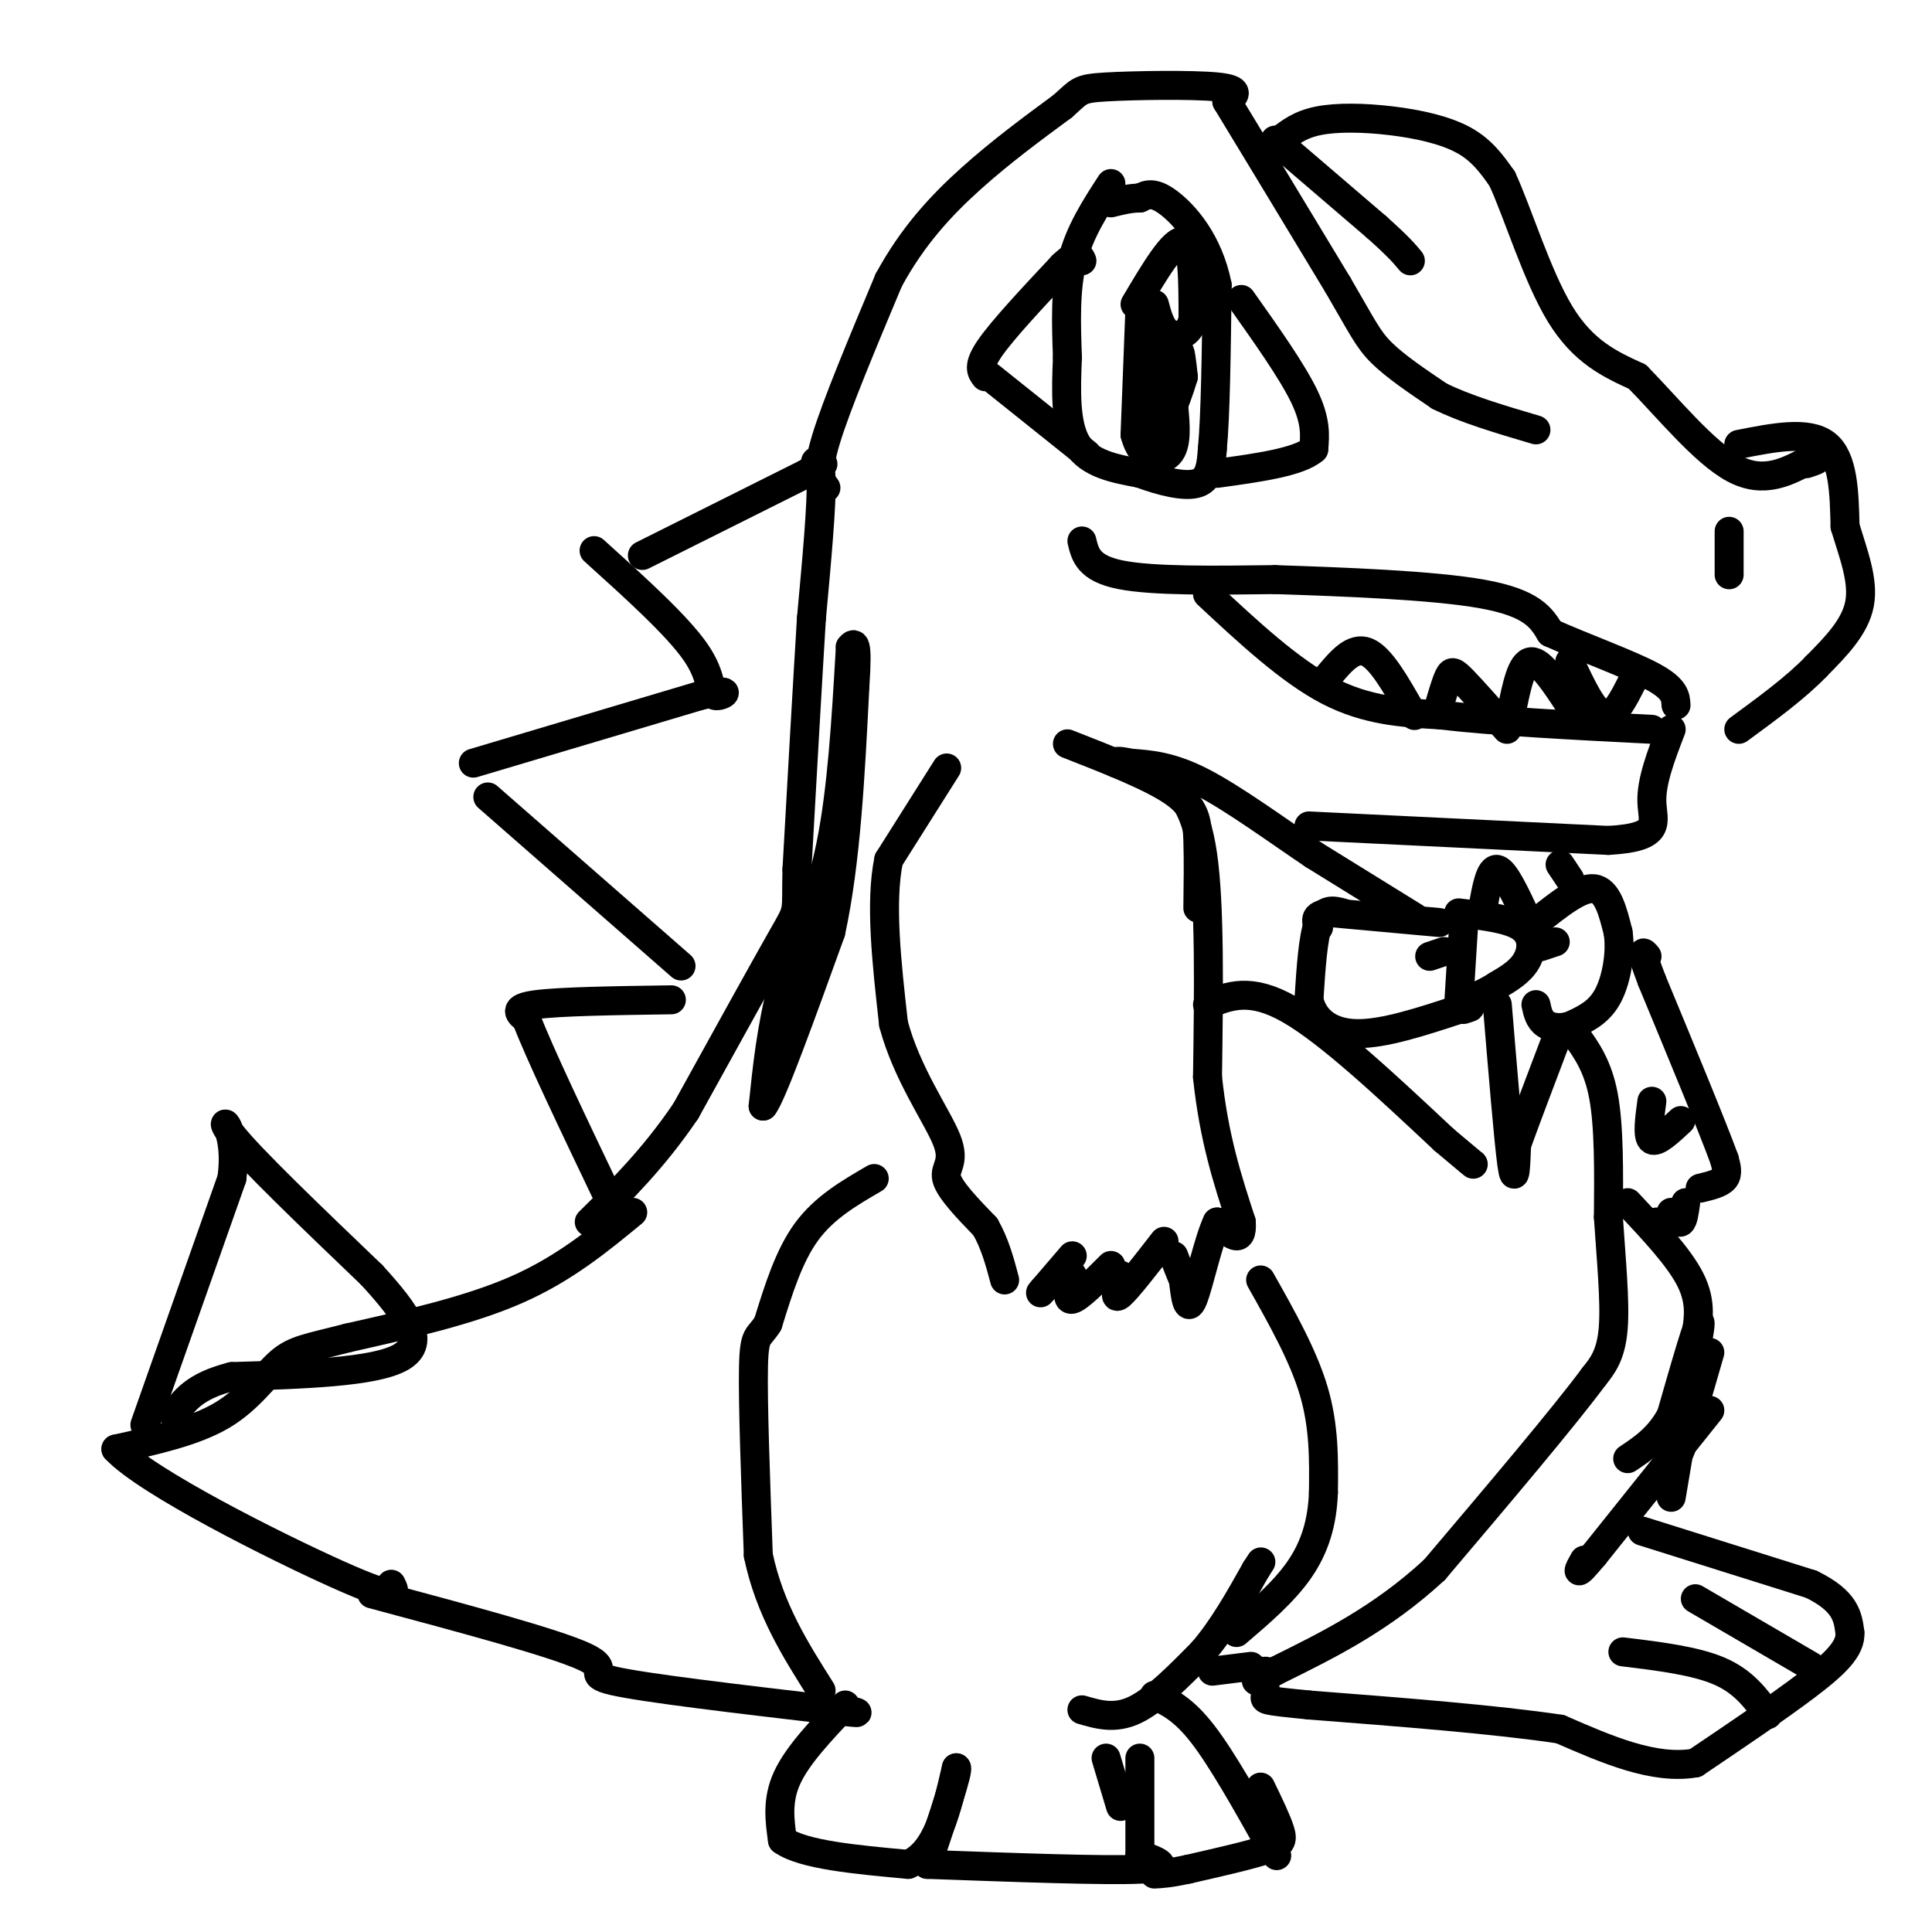 <svg viewBox='0 0 400 400' version='1.1' xmlns='http://www.w3.org/2000/svg' xmlns:xlink='http://www.w3.org/1999/xlink'><g fill='none' stroke='#000000' stroke-width='6' stroke-linecap='round' stroke-linejoin='round'><path d='M303,192c0.000,0.000 -1.000,16.000 -1,16'/><path d='M302,189c5.244,0.600 10.489,1.200 13,3c2.511,1.800 2.289,4.800 1,7c-1.289,2.200 -3.644,3.600 -6,5'/><path d='M310,204c-2.333,1.500 -5.167,2.750 -8,4'/><path d='M319,196c0.000,0.000 3.000,-1.000 3,-1'/><path d='M318,191c4.583,-3.667 9.167,-7.333 12,-7c2.833,0.333 3.917,4.667 5,9'/><path d='M335,193c0.644,4.022 -0.244,9.578 -2,13c-1.756,3.422 -4.378,4.711 -7,6'/><path d='M326,212c-2.333,1.111 -4.667,0.889 -6,0c-1.333,-0.889 -1.667,-2.444 -2,-4'/><path d='M298,191c0.000,0.000 -22.000,-2.000 -22,-2'/><path d='M276,189c-4.167,0.167 -3.583,1.583 -3,3'/><path d='M278,189c-1.917,-0.500 -3.833,-1.000 -5,2c-1.167,3.000 -1.583,9.500 -2,16'/><path d='M271,207c0.978,4.267 4.422,6.933 10,7c5.578,0.067 13.289,-2.467 21,-5'/><path d='M302,209c3.667,-0.833 2.333,-0.417 1,0'/><path d='M296,198c0.000,0.000 3.000,-1.000 3,-1'/><path d='M310,208c1.167,14.083 2.333,28.167 3,33c0.667,4.833 0.833,0.417 1,-4'/><path d='M314,237c1.667,-4.667 5.333,-14.333 9,-24'/><path d='M307,188c0.750,-4.167 1.500,-8.333 3,-8c1.500,0.333 3.750,5.167 6,10'/><path d='M293,190c0.000,0.000 -21.000,-13.000 -21,-13'/><path d='M272,177c-7.711,-5.178 -16.489,-11.622 -23,-15c-6.511,-3.378 -10.756,-3.689 -15,-4'/><path d='M234,158c-3.000,-0.667 -3.000,-0.333 -3,0'/><path d='M221,154c8.733,3.422 17.467,6.844 22,10c4.533,3.156 4.867,6.044 5,10c0.133,3.956 0.067,8.978 0,14'/><path d='M241,161c3.250,2.833 6.500,5.667 8,16c1.500,10.333 1.250,28.167 1,46'/><path d='M250,223c1.333,12.667 4.167,21.333 7,30'/><path d='M257,253c0.333,5.000 -2.333,2.500 -5,0'/><path d='M252,253c-1.800,3.733 -3.800,13.067 -5,16c-1.200,2.933 -1.600,-0.533 -2,-4'/><path d='M245,265c-0.667,-1.500 -1.333,-3.250 -2,-5'/><path d='M241,257c-3.750,4.833 -7.500,9.667 -9,11c-1.500,1.333 -0.750,-0.833 0,-3'/><path d='M232,265c0.000,-0.667 0.000,-0.833 0,-1'/><path d='M230,262c-3.333,3.333 -6.667,6.667 -8,7c-1.333,0.333 -0.667,-2.333 0,-5'/><path d='M222,260c0.000,0.000 -6.000,7.000 -6,7'/><path d='M216,267c-1.000,1.167 -0.500,0.583 0,0'/><path d='M196,159c0.000,0.000 -12.000,19.000 -12,19'/><path d='M184,178c-1.833,8.833 -0.417,21.417 1,34'/><path d='M185,212c2.738,10.333 9.083,19.167 11,24c1.917,4.833 -0.595,5.667 0,8c0.595,2.333 4.298,6.167 8,10'/><path d='M204,254c2.000,3.500 3.000,7.250 4,11'/><path d='M250,208c4.417,-1.833 8.833,-3.667 17,1c8.167,4.667 20.083,15.833 32,27'/><path d='M299,236c6.333,5.333 6.167,5.167 6,5'/><path d='M342,228c-0.500,3.667 -1.000,7.333 0,8c1.000,0.667 3.500,-1.667 6,-4'/><path d='M352,246c2.083,-0.500 4.167,-1.000 5,-2c0.833,-1.000 0.417,-2.500 0,-4'/><path d='M357,240c-2.500,-6.833 -8.750,-21.917 -15,-37'/><path d='M342,203c-2.667,-7.000 -1.833,-6.000 -1,-5'/><path d='M323,179c0.000,0.000 2.000,3.000 2,3'/><path d='M271,171c0.000,0.000 62.000,3.000 62,3'/><path d='M333,174c11.467,-0.644 9.133,-3.756 9,-8c-0.133,-4.244 1.933,-9.622 4,-15'/><path d='M346,251c0.750,1.167 1.500,2.333 2,2c0.500,-0.333 0.750,-2.167 1,-4'/><path d='M344,254c0.000,0.000 -1.000,-1.000 -1,-1'/><path d='M337,249c5.333,5.667 10.667,11.333 13,16c2.333,4.667 1.667,8.333 1,12'/><path d='M351,277c-0.667,7.500 -2.833,20.250 -5,33'/><path d='M354,292c0.000,0.000 -24.000,30.000 -24,30'/><path d='M330,322c-4.333,5.167 -3.167,3.083 -2,1'/><path d='M340,317c0.000,0.000 35.000,11.000 35,11'/><path d='M375,328c7.167,3.500 7.583,6.750 8,10'/><path d='M383,338c0.267,3.289 -3.067,6.511 -9,11c-5.933,4.489 -14.467,10.244 -23,16'/><path d='M351,365c-8.500,1.500 -18.250,-2.750 -28,-7'/><path d='M323,358c-13.333,-2.000 -32.667,-3.500 -52,-5'/><path d='M271,353c-10.044,-1.000 -9.156,-1.000 -9,-2c0.156,-1.000 -0.422,-3.000 -1,-5'/><path d='M336,342c7.500,0.917 15.000,1.833 20,4c5.000,2.167 7.500,5.583 10,9'/><path d='M351,331c0.000,0.000 24.000,14.000 24,14'/><path d='M326,214c2.417,3.333 4.833,6.667 6,13c1.167,6.333 1.083,15.667 1,25'/><path d='M333,252c0.556,8.556 1.444,17.444 1,23c-0.444,5.556 -2.222,7.778 -4,10'/><path d='M330,285c-6.167,8.333 -19.583,24.167 -33,40'/><path d='M297,325c-11.000,10.167 -22.000,15.583 -33,21'/><path d='M264,346c-5.833,3.500 -3.917,1.750 -2,0'/><path d='M224,354c3.417,1.000 6.833,2.000 11,0c4.167,-2.000 9.083,-7.000 14,-12'/><path d='M249,342c4.167,-4.833 7.583,-10.917 11,-17'/><path d='M260,325c1.833,-2.833 0.917,-1.417 0,0'/><path d='M261,265c4.417,7.833 8.833,15.667 11,23c2.167,7.333 2.083,14.167 2,21'/><path d='M274,309c-0.222,6.244 -1.778,11.356 -5,16c-3.222,4.644 -8.111,8.822 -13,13'/><path d='M251,346c0.000,0.000 8.000,-1.000 8,-1'/><path d='M181,244c-5.167,3.000 -10.333,6.000 -14,11c-3.667,5.000 -5.833,12.000 -8,19'/><path d='M159,274c-1.956,3.222 -2.844,1.778 -3,9c-0.156,7.222 0.422,23.111 1,39'/><path d='M157,322c2.333,11.167 7.667,19.583 13,28'/><path d='M175,353c-4.917,5.167 -9.833,10.333 -12,15c-2.167,4.667 -1.583,8.833 -1,13'/><path d='M162,381c4.167,3.000 15.083,4.000 26,5'/><path d='M188,386c6.000,-2.500 8.000,-11.250 10,-20'/><path d='M198,366c0.667,0.000 -2.667,10.000 -6,20'/><path d='M192,386c18.333,0.667 36.667,1.333 44,1c7.333,-0.333 3.667,-1.667 0,-3'/><path d='M236,384c0.000,-3.833 0.000,-11.917 0,-20'/><path d='M229,364c0.000,0.000 3.000,10.000 3,10'/><path d='M239,351c3.000,1.417 6.000,2.833 10,8c4.000,5.167 9.000,14.083 14,23'/><path d='M263,382c2.333,3.833 1.167,1.917 0,0'/><path d='M261,370c1.667,3.444 3.333,6.889 4,9c0.667,2.111 0.333,2.889 -3,4c-3.333,1.111 -9.667,2.556 -16,4'/><path d='M246,387c-3.833,0.833 -5.417,0.917 -7,1'/><path d='M30,295c0.000,0.000 18.000,-51.000 18,-51'/><path d='M48,244c1.511,-11.222 -3.711,-13.778 0,-9c3.711,4.778 16.356,16.889 29,29'/><path d='M77,264c7.400,8.111 11.400,13.889 6,17c-5.400,3.111 -20.200,3.556 -35,4'/><path d='M48,285c-7.833,2.000 -9.917,5.000 -12,8'/><path d='M139,207c-11.500,0.167 -23.000,0.333 -28,1c-5.000,0.667 -3.500,1.833 -2,3'/><path d='M109,211c2.500,6.667 9.750,21.833 17,37'/><path d='M126,248c3.167,6.333 2.583,3.667 2,1'/><path d='M133,115c0.000,0.000 34.000,-17.000 34,-17'/><path d='M167,98c5.631,-2.917 2.708,-1.708 2,-2c-0.708,-0.292 0.798,-2.083 1,3c0.202,5.083 -0.899,17.042 -2,29'/><path d='M168,128c-0.833,13.500 -1.917,32.750 -3,52'/><path d='M165,180c-0.244,9.600 0.644,7.600 -3,14c-3.644,6.400 -11.822,21.200 -20,36'/><path d='M142,230c-6.667,9.833 -13.333,16.417 -20,23'/><path d='M101,165c0.000,0.000 40.000,35.000 40,35'/><path d='M98,158c0.000,0.000 47.000,-14.000 47,-14'/><path d='M145,144c7.940,-1.881 4.292,0.417 3,0c-1.292,-0.417 -0.226,-3.548 -4,-9c-3.774,-5.452 -12.387,-13.226 -21,-21'/><path d='M176,135c-0.833,14.250 -1.667,28.500 -4,40c-2.333,11.500 -6.167,20.250 -10,29'/><path d='M162,204c-2.333,9.000 -3.167,17.000 -4,25'/><path d='M158,229c1.667,-1.833 7.833,-18.917 14,-36'/><path d='M172,193c3.167,-14.500 4.083,-32.750 5,-51'/><path d='M177,142c0.667,-9.833 -0.167,-8.917 -1,-8'/><path d='M131,251c-7.083,5.833 -14.167,11.667 -24,16c-9.833,4.333 -22.417,7.167 -35,10'/><path d='M72,277c-8.131,2.107 -10.958,2.375 -14,5c-3.042,2.625 -6.298,7.607 -12,11c-5.702,3.393 -13.851,5.196 -22,7'/><path d='M24,300c6.311,6.778 33.089,20.222 46,26c12.911,5.778 11.956,3.889 11,2'/><path d='M77,330c18.911,5.067 37.822,10.133 44,13c6.178,2.867 -0.378,3.533 6,5c6.378,1.467 25.689,3.733 45,6'/><path d='M172,354c8.000,1.000 5.500,0.500 3,0'/><path d='M171,101c-1.083,-1.417 -2.167,-2.833 0,-10c2.167,-7.167 7.583,-20.083 13,-33'/><path d='M184,58c4.956,-9.133 10.844,-15.467 17,-21c6.156,-5.533 12.578,-10.267 19,-15'/><path d='M220,22c3.631,-3.190 3.208,-3.667 9,-4c5.792,-0.333 17.798,-0.524 23,0c5.202,0.524 3.601,1.762 2,3'/><path d='M254,21c4.167,6.833 13.583,22.417 23,38'/><path d='M277,59c5.044,8.622 6.156,11.178 9,14c2.844,2.822 7.422,5.911 12,9'/><path d='M298,82c5.333,2.667 12.667,4.833 20,7'/><path d='M264,29c0.000,0.000 21.000,18.000 21,18'/><path d='M285,47c4.667,4.167 5.833,5.583 7,7'/><path d='M265,29c2.083,-1.619 4.167,-3.238 8,-4c3.833,-0.762 9.417,-0.667 15,0c5.583,0.667 11.167,1.905 15,4c3.833,2.095 5.917,5.048 8,8'/><path d='M311,37c3.200,6.889 7.200,20.111 12,28c4.800,7.889 10.400,10.444 16,13'/><path d='M339,78c6.222,6.333 13.778,15.667 20,19c6.222,3.333 11.111,0.667 16,-2'/><path d='M375,95c2.500,-0.167 0.750,0.417 -1,1'/><path d='M360,92c7.167,-1.417 14.333,-2.833 18,0c3.667,2.833 3.833,9.917 4,17'/><path d='M382,109c1.689,5.622 3.911,11.178 3,16c-0.911,4.822 -4.956,8.911 -9,13'/><path d='M376,138c-4.167,4.333 -10.083,8.667 -16,13'/><path d='M224,112c0.667,2.833 1.333,5.667 8,7c6.667,1.333 19.333,1.167 32,1'/><path d='M264,120c13.911,0.467 32.689,1.133 43,3c10.311,1.867 12.156,4.933 14,8'/><path d='M321,131c6.622,2.978 16.178,6.422 21,9c4.822,2.578 4.911,4.289 5,6'/><path d='M358,110c0.000,0.000 0.000,9.000 0,9'/><path d='M250,123c8.500,7.917 17.000,15.833 25,20c8.000,4.167 15.500,4.583 23,5'/><path d='M298,148c11.167,1.333 27.583,2.167 44,3'/><path d='M275,140c2.583,-3.083 5.167,-6.167 8,-5c2.833,1.167 5.917,6.583 9,12'/><path d='M292,147c1.500,2.000 0.750,1.000 0,0'/><path d='M298,146c0.711,-2.422 1.422,-4.844 2,-6c0.578,-1.156 1.022,-1.044 3,1c1.978,2.044 5.489,6.022 9,10'/><path d='M313,147c1.000,-4.917 2.000,-9.833 4,-10c2.000,-0.167 5.000,4.417 8,9'/><path d='M325,137c2.417,5.167 4.833,10.333 7,11c2.167,0.667 4.083,-3.167 6,-7'/><path d='M338,141c1.000,-1.167 0.500,-0.583 0,0'/><path d='M204,78c-0.833,-1.083 -1.667,-2.167 1,-6c2.667,-3.833 8.833,-10.417 15,-17'/><path d='M220,55c3.167,-3.000 3.583,-2.000 4,-1'/><path d='M230,38c-3.250,5.000 -6.500,10.000 -8,16c-1.500,6.000 -1.250,13.000 -1,20'/><path d='M221,74c-0.289,6.844 -0.511,13.956 2,18c2.511,4.044 7.756,5.022 13,6'/><path d='M236,98c4.556,1.689 9.444,2.911 12,2c2.556,-0.911 2.778,-3.956 3,-7'/><path d='M251,93c0.667,-6.833 0.833,-20.417 1,-34'/><path d='M252,59c-1.800,-9.022 -6.800,-14.578 -10,-17c-3.200,-2.422 -4.600,-1.711 -6,-1'/><path d='M236,41c-2.000,0.000 -4.000,0.500 -6,1'/><path d='M205,78c0.000,0.000 20.000,16.000 20,16'/><path d='M257,62c5.250,7.417 10.500,14.833 13,20c2.500,5.167 2.250,8.083 2,11'/><path d='M272,93c-3.000,2.667 -11.500,3.833 -20,5'/><path d='M235,63c4.000,-6.750 8.000,-13.500 10,-13c2.000,0.500 2.000,8.250 2,16'/><path d='M247,66c-0.667,3.422 -3.333,3.978 -5,3c-1.667,-0.978 -2.333,-3.489 -3,-6'/><path d='M236,64c0.000,0.000 -1.000,26.000 -1,26'/><path d='M235,90c1.356,5.378 5.244,5.822 7,4c1.756,-1.822 1.378,-5.911 1,-10'/><path d='M243,84c0.333,-4.222 0.667,-9.778 1,-11c0.333,-1.222 0.667,1.889 1,5'/><path d='M245,78c-1.400,4.911 -5.400,14.689 -7,15c-1.600,0.311 -0.800,-8.844 0,-18'/><path d='M238,75c-0.044,-3.867 -0.156,-4.533 0,-3c0.156,1.533 0.578,5.267 1,9'/><path d='M239,81c0.833,0.000 2.417,-4.500 4,-9'/><path d='M243,72c0.667,-1.333 0.333,-0.167 0,1'/><path d='M354,280c-2.500,8.667 -5.000,17.333 -6,20c-1.000,2.667 -0.500,-0.667 0,-4'/><path d='M348,296c1.156,-6.356 4.044,-20.244 4,-22c-0.044,-1.756 -3.022,8.622 -6,19'/><path d='M346,293c-2.500,4.667 -5.750,6.833 -9,9'/></g>
</svg>